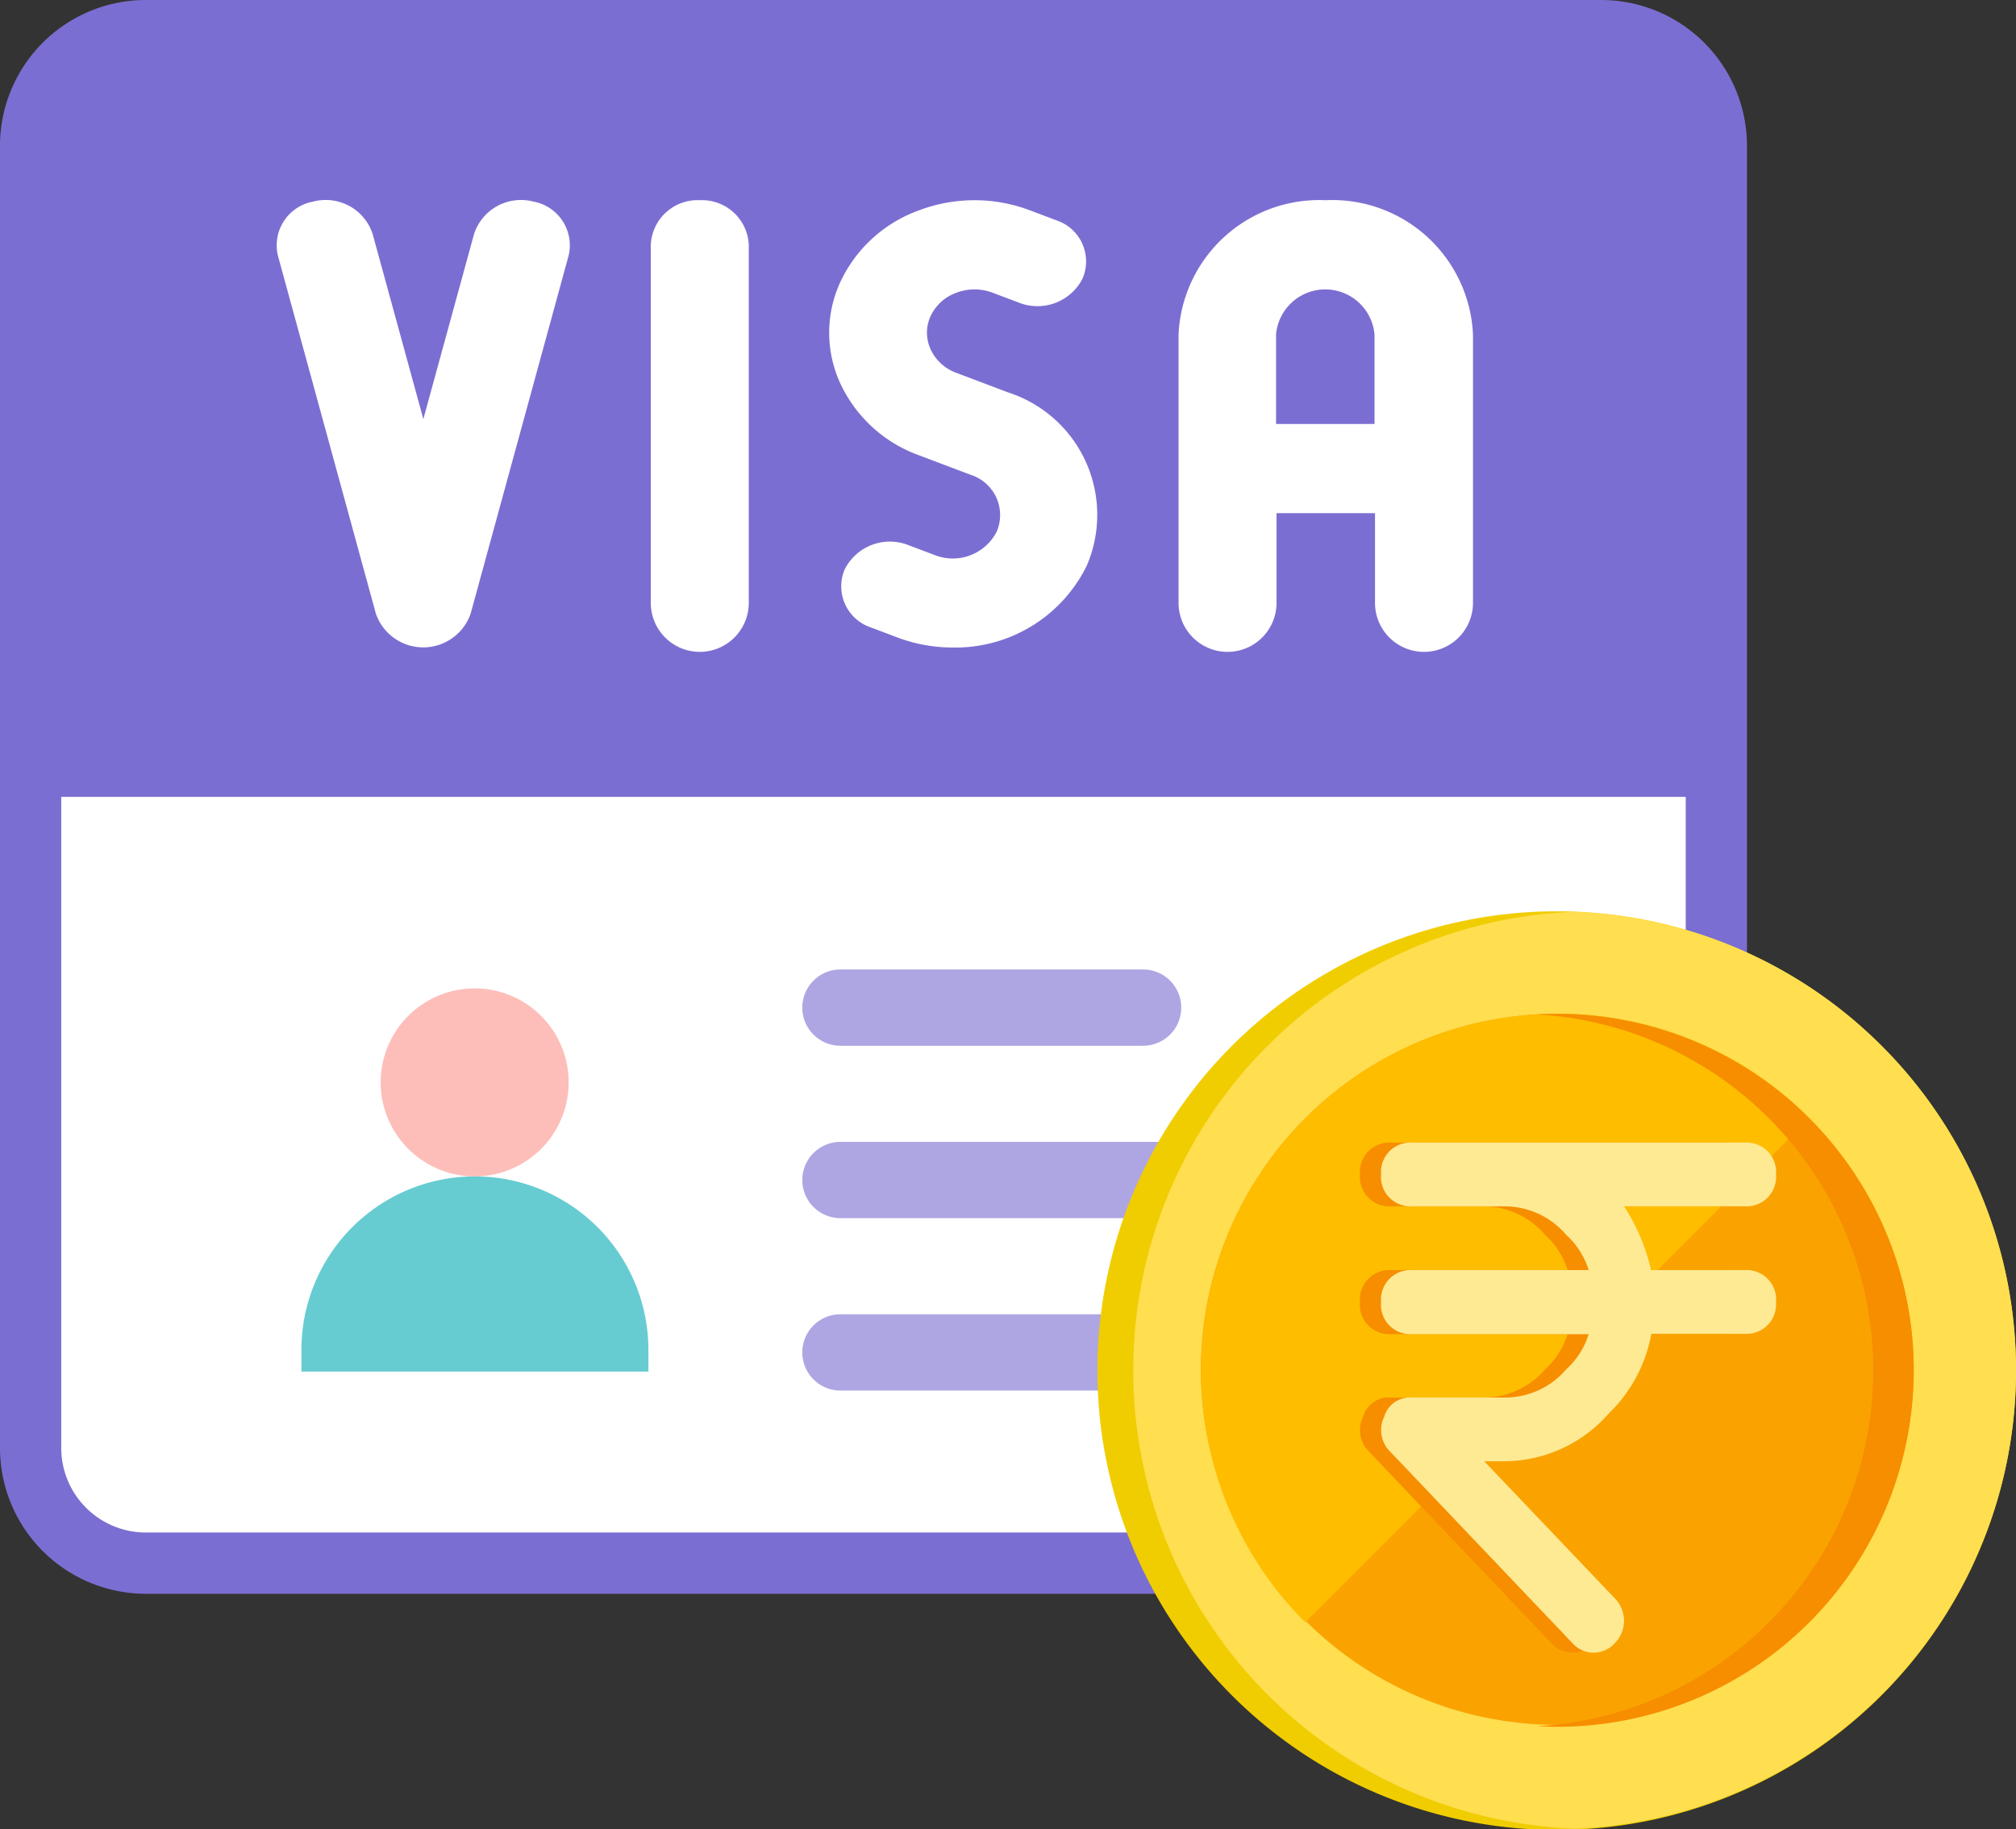 <svg xmlns="http://www.w3.org/2000/svg" width="32.92" height="29.865" viewBox="0 0 32.92 29.865">
  <rect x="0" y="0" width="32.92" height="29.865" fill="#333333" stroke="none"/>
  <g id="Group_79011" data-name="Group 79011" transform="translate(-243.547 -535.696)">
    <g id="Group_79003" data-name="Group 79003" transform="translate(244.047 536.196)">
      <g id="Group_79003-2" data-name="Group 79003" transform="translate(0 0)">
        <path id="Path_144148" data-name="Path 144148" d="M11.877,25.061H35.65a1.882,1.882,0,0,1,1.877,1.877v21.27a1.882,1.882,0,0,1-1.877,1.877H11.877A1.882,1.882,0,0,1,10,48.208V26.938a1.882,1.882,0,0,1,1.877-1.877Z" transform="translate(-10 -25.061)" fill="#fff" stroke="#7b6ed2" stroke-width="1" fill-rule="evenodd"/>
        <path id="Path_144151" data-name="Path 144151" d="M103.269,279.15a1.535,1.535,0,1,0-1.535-1.535A1.537,1.537,0,0,0,103.269,279.15Z" transform="translate(-96.018 -260.441)" fill="#fdbeb9" fill-rule="evenodd"/>
        <path id="Path_144152" data-name="Path 144152" d="M80.9,328.172a2.833,2.833,0,1,1,5.666,0v.354H80.9Z" transform="translate(-76.478 -306.63)" fill="#67ccd1" fill-rule="evenodd"/>
        <path id="Path_144153" data-name="Path 144153" d="M10,26.939V37.574H37.526V26.939a1.882,1.882,0,0,0-1.877-1.877H11.877A1.882,1.882,0,0,0,10,26.939Z" transform="translate(-10 -25.062)" fill="#7b6ed2" fill-rule="evenodd"/>
      </g>
      <g id="Group_79009" data-name="Group 79009" transform="translate(4.013 2.768)">
        <g id="Group_79007" data-name="Group 79007" transform="translate(8.588 12.562)" opacity="0.61">
          <g id="Group_79004" data-name="Group 79004" transform="translate(0)">
            <path id="Path_144154" data-name="Path 144154" d="M217.82,272.349h-4.942a.623.623,0,1,1,0-1.246h4.942a.623.623,0,1,1,0,1.246Z" transform="translate(-212.255 -271.103)" fill="#7b6ed2"/>
          </g>
          <g id="Group_79005" data-name="Group 79005" transform="translate(0 2.815)">
            <path id="Path_144155" data-name="Path 144155" d="M220.993,317.532h-8.115a.623.623,0,0,1,0-1.246h8.115a.623.623,0,0,1,0,1.246Z" transform="translate(-212.255 -316.286)" fill="#7b6ed2"/>
          </g>
          <g id="Group_79006" data-name="Group 79006" transform="translate(0 5.63)">
            <path id="Path_144156" data-name="Path 144156" d="M218.891,362.715h-6.014a.623.623,0,1,1,0-1.246h6.014a.623.623,0,0,1,0,1.246Z" transform="translate(-212.254 -361.469)" fill="#7b6ed2"/>
          </g>
        </g>
        <g id="Group_79008" data-name="Group 79008" transform="translate(0 0)">
          <path id="Path_144159" data-name="Path 144159" d="M295.572,75.306a2.3,2.3,0,0,0-2.4,2.19v4.385a.8.8,0,0,0,1.6,0V80.416h1.608v1.465a.8.8,0,0,0,1.6,0V77.5A2.3,2.3,0,0,0,295.572,75.306Zm.8,3.654h-1.608V77.5a.807.807,0,0,1,1.608,0Z" transform="translate(-278.44 -75.305)" fill="#fff"/>
          <path id="Path_144160" data-name="Path 144160" d="M185.934,75.306a.765.765,0,0,0-.8.728v5.847a.8.8,0,0,0,1.6,0V76.034A.765.765,0,0,0,185.934,75.306Z" transform="translate(-179.02 -75.305)" fill="#fff"/>
          <path id="Path_144161" data-name="Path 144161" d="M224.558,78.434l-.852-.322a.739.739,0,0,1-.418-.384.647.647,0,0,1,0-.541.74.74,0,0,1,.421-.382.839.839,0,0,1,.593,0l.426.161a.826.826,0,0,0,1.042-.394.707.707,0,0,0-.432-.951l-.426-.161a2.564,2.564,0,0,0-1.814,0,2.262,2.262,0,0,0-1.284,1.17,1.976,1.976,0,0,0,0,1.656,2.262,2.262,0,0,0,1.282,1.172l.852.322a.689.689,0,0,1,.42.925.805.805,0,0,1-1.014.383l-.426-.161a.826.826,0,0,0-1.042.394.707.707,0,0,0,.432.951l.426.161a2.553,2.553,0,0,0,.9.165,2.389,2.389,0,0,0,2.194-1.336A2.1,2.1,0,0,0,224.558,78.434Z" transform="translate(-212.605 -75.293)" fill="#fff"/>
          <path id="Path_144162" data-name="Path 144162" d="M112.652,75.326a.806.806,0,0,0-.967.53l-.828,3.022-.828-3.022a.805.805,0,0,0-.967-.53.726.726,0,0,0-.58.883l1.6,5.847a.819.819,0,0,0,1.547,0l1.6-5.847A.726.726,0,0,0,112.652,75.326Z" transform="translate(-108.457 -75.303)" fill="#fff"/>
        </g>
      </g>
    </g>
    <g id="Group_79010" data-name="Group 79010" transform="translate(261.486 550.58)">
      <g id="Group_79001" data-name="Group 79001" transform="translate(0 0)">
        <path id="Path_144139" data-name="Path 144139" d="M14.981,7.491a7.5,7.5,0,1,1-2.42-5.512A7.491,7.491,0,0,1,14.981,7.491Z" transform="translate(0 0)" fill="#f0cd00"/>
        <path id="Path_144140" data-name="Path 144140" d="M32.664,7.655a7.49,7.49,0,0,1-7.212,7.485,7.491,7.491,0,0,1,0-14.971A7.49,7.49,0,0,1,32.664,7.655Z" transform="translate(-17.682 -0.165)" fill="#ffde50"/>
        <path id="Path_144143" data-name="Path 144143" d="M66.261,60.441a5.821,5.821,0,0,1-11.641.072c0-.024,0-.048,0-.072a5.821,5.821,0,0,1,5.821-5.821h.072a5.794,5.794,0,0,1,3.281,1.062,5.859,5.859,0,0,1,1.6,1.706A5.792,5.792,0,0,1,66.261,60.441Z" transform="translate(-52.95 -52.95)" fill="#faa300"/>
        <path id="Path_144144" data-name="Path 144144" d="M64.556,56.325l-8.231,8.231a5.8,5.8,0,0,1-1.7-4.044c0-.024,0-.048,0-.072a5.821,5.821,0,0,1,5.821-5.821h.072a5.793,5.793,0,0,1,3.281,1.062A5.875,5.875,0,0,1,64.556,56.325Z" transform="translate(-52.95 -52.95)" fill="#ffbd00"/>
        <path id="Path_144145" data-name="Path 144145" d="M240.394,60.441a5.821,5.821,0,0,1-5.821,5.821q-.165,0-.329-.009a5.821,5.821,0,0,0,0-11.623q.163-.009.329-.009A5.821,5.821,0,0,1,240.394,60.441Z" transform="translate(-227.083 -52.95)" fill="#f68e00"/>
      </g>
      <path id="Union_1" data-name="Union 1" d="M3.124,8.172.151,5.049a.494.494,0,0,1-.1-.572A.435.435,0,0,1,.5,4.163H1.984A1.319,1.319,0,0,0,3.026,3.7a1.286,1.286,0,0,0,.364-.572H.5A.48.48,0,0,1,0,2.6.48.48,0,0,1,.5,2.082H3.39a1.281,1.281,0,0,0-.364-.572,1.321,1.321,0,0,0-1.042-.469H.5A.48.48,0,0,1,0,.52.48.48,0,0,1,.5,0H5.949a.481.481,0,0,1,.5.52.48.48,0,0,1-.5.52H3.967a3.175,3.175,0,0,1,.441,1.042H5.949a.48.48,0,0,1,.5.52.481.481,0,0,1-.5.52H4.413a2.4,2.4,0,0,1-.694,1.3,2.275,2.275,0,0,1-1.735.781h-.3L3.818,7.443a.521.521,0,0,1,0,.729.463.463,0,0,1-.694,0Z" transform="translate(4.268 3.773)" fill="#f68e00"/>
      <path id="Union_2" data-name="Union 2" d="M3.124,8.172.151,5.049a.494.494,0,0,1-.1-.572A.435.435,0,0,1,.5,4.163H1.984A1.319,1.319,0,0,0,3.026,3.7a1.286,1.286,0,0,0,.364-.572H.5A.48.48,0,0,1,0,2.6.48.48,0,0,1,.5,2.082H3.39a1.281,1.281,0,0,0-.364-.572,1.321,1.321,0,0,0-1.042-.469H.5A.48.48,0,0,1,0,.52.48.48,0,0,1,.5,0H5.949a.481.481,0,0,1,.5.52.48.48,0,0,1-.5.52H3.967a3.175,3.175,0,0,1,.441,1.042H5.949a.48.48,0,0,1,.5.52.481.481,0,0,1-.5.52H4.413a2.4,2.4,0,0,1-.694,1.3,2.275,2.275,0,0,1-1.735.781h-.3L3.818,7.443a.521.521,0,0,1,0,.729.463.463,0,0,1-.694,0Z" transform="translate(4.613 3.773)" fill="#ffea94"/>
    </g>
  </g>
</svg>
